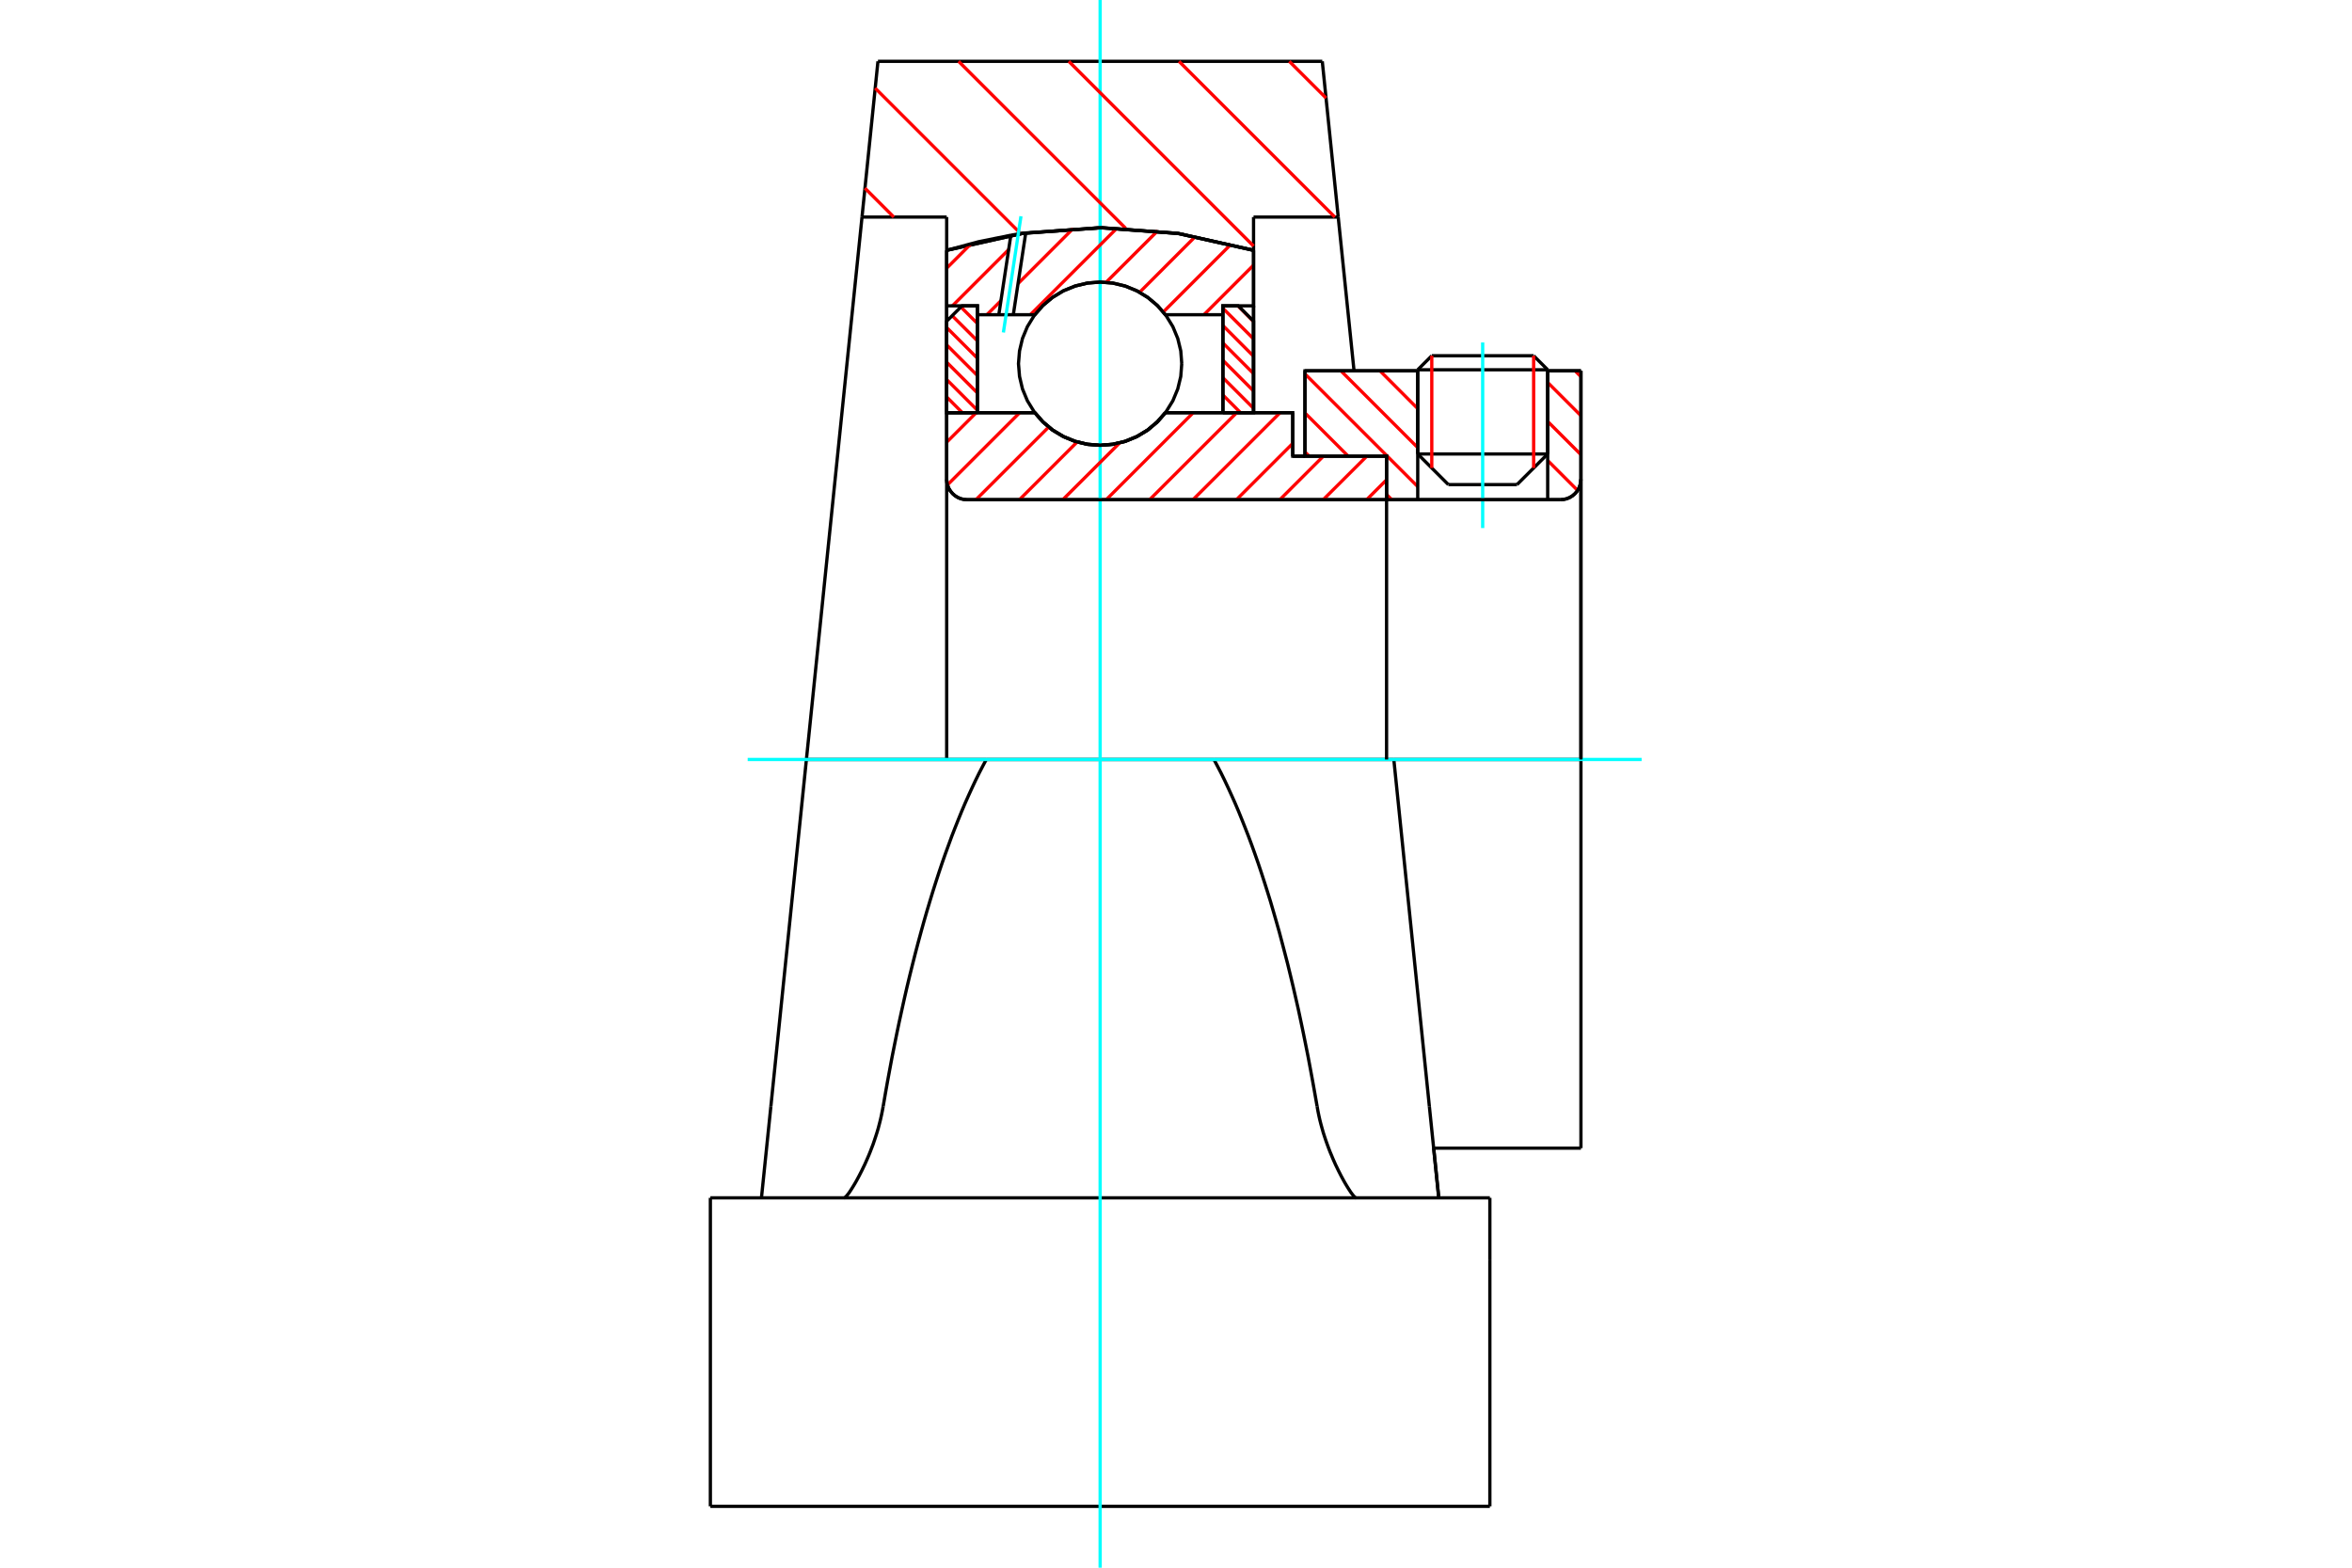 <?xml version="1.0" standalone="no"?>
<!DOCTYPE svg PUBLIC "-//W3C//DTD SVG 1.1//EN"
	"http://www.w3.org/Graphics/SVG/1.1/DTD/svg11.dtd">
<svg xmlns="http://www.w3.org/2000/svg" height="100%" width="100%" viewBox="0 0 36000 24000">
	<rect x="-1800" y="-1200" width="39600" height="26400" style="fill:#FFF"/>
	<g style="fill:none; fill-rule:evenodd" transform="matrix(1 0 0 1 0 0)">
		<g style="fill:none; stroke:#000; stroke-width:50; shape-rendering:geometricPrecision">
			<line x1="19787" y1="6984" x2="19974" y2="6984"/>
			<line x1="19787" y1="6318" x2="19787" y2="6984"/>
			<line x1="14490" y1="6318" x2="15839" y2="6318"/>
			<line x1="17838" y1="6318" x2="19787" y2="6318"/>
			<polyline points="15839,6318 15966,6462 16114,6586 16280,6685 16459,6758 16646,6802 16839,6817 17031,6802 17219,6758 17397,6685 17563,6586 17711,6462 17838,6318"/>
			<polyline points="14490,7337 14494,7386 14505,7434 14524,7479 14550,7521 14582,7558 14619,7590 14661,7616 14706,7635 14754,7646 14803,7650"/>
			<line x1="14490" y1="7337" x2="14490" y2="11627"/>
			<line x1="14490" y1="7337" x2="14490" y2="6318"/>
			<line x1="23689" y1="6950" x2="23689" y2="5677"/>
			<line x1="23219" y1="7419" x2="23689" y2="6950"/>
			<line x1="21700" y1="6950" x2="22169" y2="7419"/>
			<line x1="21700" y1="5677" x2="21700" y2="6950"/>
			<line x1="21700" y1="5677" x2="19974" y2="5677"/>
			<line x1="19974" y1="6984" x2="19974" y2="5677"/>
			<line x1="23884" y1="7650" x2="14803" y2="7650"/>
			<polyline points="23884,7650 23933,7646 23981,7635 24027,7616 24069,7590 24106,7558 24138,7521 24164,7479 24182,7434 24194,7386 24198,7337"/>
			<line x1="24198" y1="5677" x2="24198" y2="7337"/>
			<line x1="24198" y1="5677" x2="23689" y2="5677"/>
			<polyline points="24198,17577 24198,11627 21334,11627"/>
			<line x1="24198" y1="7337" x2="24198" y2="11627"/>
			<line x1="21700" y1="6950" x2="23689" y2="6950"/>
			<line x1="23689" y1="5661" x2="21700" y2="5661"/>
			<line x1="21915" y1="5446" x2="23474" y2="5446"/>
			<line x1="23219" y1="7419" x2="22169" y2="7419"/>
			<line x1="21944" y1="17577" x2="24198" y2="17577"/>
			<line x1="21700" y1="5661" x2="21700" y2="5677"/>
			<line x1="23689" y1="5677" x2="23689" y2="5661"/>
			<line x1="21915" y1="5446" x2="21700" y2="5661"/>
			<line x1="23689" y1="5661" x2="23474" y2="5446"/>
			<line x1="15096" y1="11627" x2="12343" y2="11627"/>
			<line x1="18581" y1="11627" x2="15096" y2="11627"/>
			<line x1="21334" y1="11627" x2="18581" y2="11627"/>
			<line x1="20483" y1="3323" x2="19187" y2="3323"/>
			<line x1="20239" y1="939" x2="20483" y2="3323"/>
			<line x1="13438" y1="939" x2="20239" y2="939"/>
			<line x1="13194" y1="3323" x2="13438" y2="939"/>
			<line x1="14490" y1="3323" x2="13194" y2="3323"/>
			<line x1="14490" y1="3832" x2="14490" y2="3323"/>
			<polyline points="19187,3832 18026,3573 16839,3486 15652,3573 14490,3832"/>
			<line x1="19187" y1="3323" x2="19187" y2="3832"/>
			<polyline points="18581,11627 18636,11731 18691,11837 18745,11947 18798,12060 18851,12176 18904,12295 18956,12417 19007,12543 19058,12671 19109,12802 19159,12936 19208,13073 19257,13213 19305,13356 19352,13501 19399,13649 19446,13800 19491,13954 19536,14110 19581,14269 19624,14431 19667,14595 19710,14761 19751,14930 19792,15101 19832,15275 19872,15451 19910,15629 19948,15810 19985,15993 20022,16178 20057,16365 20092,16554 20126,16745 20160,16938"/>
			<line x1="21878" y1="16938" x2="21334" y2="11627"/>
			<line x1="14490" y1="6318" x2="14490" y2="3832"/>
			<line x1="12343" y1="11627" x2="13194" y2="3323"/>
			<line x1="11799" y1="16938" x2="11655" y2="18338"/>
			<line x1="12343" y1="11627" x2="11799" y2="16938"/>
			<line x1="19187" y1="3832" x2="19187" y2="6318"/>
			<line x1="10873" y1="18338" x2="22804" y2="18338"/>
			<polyline points="13518,16938 13551,16745 13585,16554 13620,16365 13655,16178 13692,15993 13729,15810 13767,15629 13806,15451 13845,15275 13885,15101 13926,14930 13968,14761 14010,14595 14053,14431 14097,14269 14141,14110 14186,13954 14232,13800 14278,13649 14325,13501 14372,13356 14420,13213 14469,13073 14519,12936 14568,12802 14619,12671 14670,12543 14721,12417 14773,12295 14826,12176 14879,12060 14932,11947 14986,11837 15041,11731 15096,11627"/>
			<polyline points="12921,18338 12926,18337 12933,18333 12941,18326 12950,18317 12961,18305 12973,18290 12986,18273 13001,18253 13016,18230 13033,18204 13050,18177 13069,18146 13088,18114 13108,18079 13128,18042 13149,18003 13170,17962 13192,17919 13213,17875 13235,17830 13256,17783 13277,17735 13299,17684 13320,17632 13341,17577 13363,17520 13383,17461 13403,17401 13423,17339 13442,17275 13459,17210 13476,17143 13491,17076 13505,17007 13518,16938"/>
			<polyline points="20160,16938 20172,17007 20186,17076 20201,17143 20218,17210 20236,17275 20254,17339 20274,17401 20294,17461 20315,17520 20336,17577 20357,17632 20379,17684 20400,17735 20421,17783 20442,17830 20464,17875 20485,17919 20507,17962 20528,18003 20549,18042 20569,18079 20589,18114 20608,18146 20627,18177 20644,18204 20661,18230 20676,18253 20691,18273 20704,18290 20716,18305 20727,18317 20736,18326 20744,18333 20751,18337 20757,18338"/>
			<line x1="22022" y1="18338" x2="21878" y2="16938"/>
			<line x1="10873" y1="23061" x2="22804" y2="23061"/>
			<line x1="21944" y1="17577" x2="22024" y2="18357"/>
			<line x1="20483" y1="3323" x2="20725" y2="5677"/>
			<line x1="22804" y1="19283" x2="22804" y2="18338"/>
			<line x1="22804" y1="23061" x2="22804" y2="19283"/>
			<polyline points="10873,23061 10873,19283 10873,18338"/>
		</g>
		<g style="fill:none; stroke:#0FF; stroke-width:50; shape-rendering:geometricPrecision">
			<line x1="22694" y1="8084" x2="22694" y2="5243"/>
			<line x1="16839" y1="24000" x2="16839" y2="0"/>
			<line x1="11444" y1="11627" x2="25127" y2="11627"/>
		</g>
		<g style="fill:none; stroke:#F00; stroke-width:50; shape-rendering:geometricPrecision">
			<line x1="19734" y1="939" x2="20297" y2="1501"/>
			<line x1="18046" y1="939" x2="20431" y2="3323"/>
			<line x1="16359" y1="939" x2="19187" y2="3767"/>
			<line x1="14672" y1="939" x2="17230" y2="3496"/>
			<line x1="13396" y1="1350" x2="15623" y2="3577"/>
			<line x1="13239" y1="2881" x2="13681" y2="3323"/>
		</g>
		<g style="fill:none; stroke:#000; stroke-width:50; shape-rendering:geometricPrecision">
			<polyline points="19187,3832 18026,3573 16839,3486 15652,3573 14490,3832"/>
		</g>
		<g style="fill:none; stroke:#F00; stroke-width:50; shape-rendering:geometricPrecision">
			<line x1="23474" y1="5446" x2="23474" y2="7165"/>
			<line x1="21915" y1="7165" x2="21915" y2="5446"/>
			<line x1="14490" y1="6077" x2="14730" y2="6318"/>
			<line x1="14490" y1="5811" x2="14960" y2="6281"/>
			<line x1="14490" y1="5545" x2="14960" y2="6015"/>
			<line x1="14490" y1="5280" x2="14960" y2="5750"/>
			<line x1="14490" y1="5014" x2="14960" y2="5484"/>
			<line x1="14574" y1="4833" x2="14960" y2="5218"/>
			<line x1="14707" y1="4700" x2="14960" y2="4952"/>
			<line x1="14955" y1="4682" x2="14960" y2="4687"/>
		</g>
		<g style="fill:none; stroke:#000; stroke-width:50; shape-rendering:geometricPrecision">
			<polyline points="14960,6318 14960,4682 14725,4682 14490,4917 14490,6318 14960,6318"/>
		</g>
		<g style="fill:none; stroke:#F00; stroke-width:50; shape-rendering:geometricPrecision">
			<line x1="18947" y1="4682" x2="19187" y2="4923"/>
			<line x1="18718" y1="4719" x2="19187" y2="5188"/>
			<line x1="18718" y1="4984" x2="19187" y2="5454"/>
			<line x1="18718" y1="5250" x2="19187" y2="5720"/>
			<line x1="18718" y1="5516" x2="19187" y2="5986"/>
			<line x1="18718" y1="5782" x2="19187" y2="6251"/>
			<line x1="18718" y1="6047" x2="18988" y2="6318"/>
			<line x1="18718" y1="6313" x2="18722" y2="6318"/>
		</g>
		<g style="fill:none; stroke:#000; stroke-width:50; shape-rendering:geometricPrecision">
			<polyline points="18718,6318 18718,4682 18953,4682 19187,4917 19187,6318 18718,6318"/>
			<polyline points="18088,5568 18073,5372 18027,5182 17952,5001 17849,4833 17722,4684 17573,4557 17406,4455 17225,4380 17034,4334 16839,4318 16643,4334 16453,4380 16271,4455 16104,4557 15955,4684 15828,4833 15725,5001 15650,5182 15605,5372 15589,5568 15605,5763 15650,5954 15725,6135 15828,6302 15955,6451 16104,6579 16271,6681 16453,6756 16643,6802 16839,6817 17034,6802 17225,6756 17406,6681 17573,6579 17722,6451 17849,6302 17952,6135 18027,5954 18073,5763 18088,5568"/>
		</g>
		<g style="fill:none; stroke:#F00; stroke-width:50; shape-rendering:geometricPrecision">
			<line x1="24108" y1="5677" x2="24198" y2="5767"/>
			<line x1="23689" y1="5855" x2="24198" y2="6364"/>
			<line x1="23689" y1="6452" x2="24198" y2="6961"/>
			<line x1="23689" y1="7050" x2="24147" y2="7508"/>
			<line x1="23689" y1="7647" x2="23692" y2="7650"/>
			<line x1="21122" y1="5677" x2="21700" y2="6256"/>
			<line x1="20524" y1="5677" x2="21700" y2="6853"/>
			<line x1="19974" y1="5724" x2="21700" y2="7450"/>
			<line x1="19974" y1="6322" x2="20636" y2="6984"/>
			<line x1="21223" y1="7570" x2="21303" y2="7650"/>
			<line x1="19974" y1="6919" x2="20039" y2="6984"/>
		</g>
		<g style="fill:none; stroke:#000; stroke-width:50; shape-rendering:geometricPrecision">
			<line x1="24198" y1="11627" x2="24198" y2="5677"/>
			<polyline points="23884,7650 23933,7646 23981,7635 24027,7616 24069,7590 24106,7558 24138,7521 24164,7479 24182,7434 24194,7386 24198,7337"/>
			<polyline points="23884,7650 23689,7650 23689,5677"/>
			<polyline points="23689,7650 21700,7650 21700,5677"/>
			<polyline points="21700,7650 21223,7650 21223,11627"/>
			<polyline points="21223,7650 21223,6984 19974,6984 19974,5677 21700,5677"/>
			<line x1="23689" y1="5677" x2="24198" y2="5677"/>
		</g>
		<g style="fill:none; stroke:#F00; stroke-width:50; shape-rendering:geometricPrecision">
			<line x1="19187" y1="4059" x2="18428" y2="4818"/>
			<line x1="18842" y1="3739" x2="17805" y2="4777"/>
			<line x1="18297" y1="3620" x2="17443" y2="4475"/>
			<line x1="17719" y1="3534" x2="16930" y2="4322"/>
			<line x1="17097" y1="3492" x2="15770" y2="4818"/>
			<line x1="16424" y1="3500" x2="15582" y2="4342"/>
			<line x1="15320" y1="4604" x2="15106" y2="4818"/>
			<line x1="15439" y1="3821" x2="14578" y2="4682"/>
			<line x1="14864" y1="3731" x2="14490" y2="4106"/>
		</g>
		<g style="fill:none; stroke:#000; stroke-width:50; shape-rendering:geometricPrecision">
			<polyline points="14490,6318 14490,4682 14490,3832"/>
			<polyline points="15472,3601 14977,3701 14490,3832"/>
			<polyline points="15700,3566 15586,3582 15472,3601"/>
			<polyline points="19187,3832 18042,3575 16871,3486 15700,3566"/>
			<polyline points="19187,3832 19187,4682 18718,4682 18718,4818 18718,6318"/>
			<polyline points="18718,4818 17838,4818 17711,4673 17563,4550 17397,4450 17219,4378 17031,4333 16839,4318 16646,4333 16459,4378 16280,4450 16114,4550 15966,4673 15839,4818 15510,4818 15288,4818 14960,4818 14960,6318"/>
			<polyline points="14960,4818 14960,4682 14490,4682"/>
			<line x1="19187" y1="4682" x2="19187" y2="6318"/>
		</g>
		<g style="fill:none; stroke:#0FF; stroke-width:50; shape-rendering:geometricPrecision">
			<line x1="15358" y1="5090" x2="15627" y2="3311"/>
		</g>
		<g style="fill:none; stroke:#000; stroke-width:50; shape-rendering:geometricPrecision">
			<line x1="15288" y1="4818" x2="15472" y2="3601"/>
			<line x1="15510" y1="4818" x2="15700" y2="3566"/>
		</g>
		<g style="fill:none; stroke:#F00; stroke-width:50; shape-rendering:geometricPrecision">
			<line x1="21223" y1="7345" x2="20918" y2="7650"/>
			<line x1="20920" y1="6984" x2="20253" y2="7650"/>
			<line x1="20255" y1="6984" x2="19589" y2="7650"/>
			<line x1="19787" y1="6788" x2="18925" y2="7650"/>
			<line x1="19593" y1="6318" x2="18260" y2="7650"/>
			<line x1="18929" y1="6318" x2="17596" y2="7650"/>
			<line x1="18264" y1="6318" x2="16932" y2="7650"/>
			<line x1="17137" y1="6781" x2="16267" y2="7650"/>
			<line x1="16487" y1="6766" x2="15603" y2="7650"/>
			<line x1="16051" y1="6538" x2="14938" y2="7650"/>
			<line x1="15607" y1="6318" x2="14502" y2="7423"/>
			<line x1="14942" y1="6318" x2="14490" y2="6770"/>
		</g>
		<g style="fill:none; stroke:#000; stroke-width:50; shape-rendering:geometricPrecision">
			<polyline points="14490,6318 14490,7337 14494,7386 14505,7434 14524,7479 14550,7521 14582,7558 14619,7590 14661,7616 14706,7635 14754,7646 14803,7650 21223,7650 21223,6984 19787,6984 19787,6318 17838,6318"/>
			<polyline points="15839,6318 15966,6462 16114,6586 16280,6685 16459,6758 16646,6802 16839,6817 17031,6802 17219,6758 17397,6685 17563,6586 17711,6462 17838,6318"/>
			<polyline points="15839,6318 14960,6318 14490,6318"/>
		</g>
	</g>
</svg>
